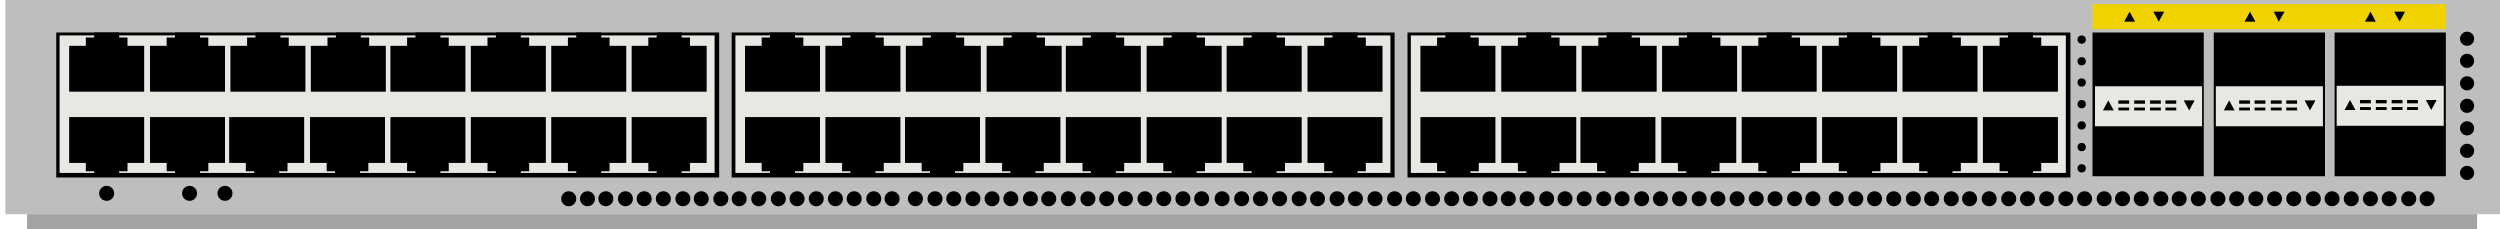 <?xml version="1.0" encoding="utf-8"?>
<!-- Generator: Adobe Illustrator 23.1.0, SVG Export Plug-In . SVG Version: 6.00 Build 0)  -->
<svg version="1.1" id="Cisco_Nexus_9372TX" xmlns="http://www.w3.org/2000/svg" xmlns:xlink="http://www.w3.org/1999/xlink" x="0px"
	 y="0px" viewBox="0 0 600 55" style="enable-background:new 0 0 600 55;" xml:space="preserve">
<style type="text/css">
	.st0{fill:#BEBEBD;}
	.st1{fill:#E7E7E3;}
	.st2{fill:#A3A3A3;}
	.st3{fill:#EFD200;}
</style>
<rect x="1.3" class="st0" width="600" height="51.4"/>
<rect x="13.5" y="7.8" width="159.1" height="34.8"/>
<rect x="14.3" y="8.5" class="st1" width="157.2" height="33"/>
<g>
	<polygon points="30.6,11 30.6,9 28.6,9 28.6,7.8 22.6,7.8 22.6,9 20.6,9 
		20.6,11 16.6,11 16.6,22 34.6,22 34.6,11 	"/>
	<polygon points="50,11 50,9 48,9 48,7.8 42,7.8 42,9 40,9 40,11 36,11 36,22 54,22 54,11 	"/>
	<polygon points="69.3,11 69.3,9 67.3,9 67.3,7.8 61.3,7.8 61.3,9 59.3,9 
		59.3,11 55.3,11 55.3,22 73.3,22 73.3,11 	"/>
	<polygon points="88.6,11 88.6,9 86.6,9 86.6,7.8 80.6,7.8 80.6,9 78.6,9 
		78.6,11 74.6,11 74.6,22 92.6,22 92.6,11 	"/>
	<polygon points="107.7,11 107.7,9 105.7,9 105.7,7.8 99.7,7.8 99.7,9 
		97.7,9 97.7,11 93.7,11 93.7,22 111.7,22 111.7,11 	"/>
	<polygon points="127,11 127,9 125,9 125,7.8 119,7.8 119,9 117,9 117,11 113,11 113,22 131,22 131,11 	"/>
	<polygon points="146.3,11 146.3,9 144.3,9 144.3,7.8 138.3,7.8 138.3,9 
		136.3,9 136.3,11 132.3,11 132.3,22 150.3,22 150.3,11 	"/>
	<polygon points="165.6,11 165.6,9 163.6,9 163.6,7.8 157.6,7.8 157.6,9 
		155.6,9 155.6,11 151.6,11 151.6,22 169.6,22 169.6,11 	"/>
</g>
<g>
	<polygon points="117,39.1 117,41.1 119,41.1 119,42.3 125,42.3 125,41.1 127,41.1 
		127,39.1 131,39.1 131,28.1 113,28.1 113,39.1 	"/>
	<polygon points="97.7,39.1 97.7,41.1 99.7,41.1 99.7,42.3 
		105.7,42.3 105.7,41.1 107.7,41.1 107.7,39.1 111.7,39.1 
		111.7,28.1 93.7,28.1 93.7,39.1 	"/>
	<polygon points="155.6,39.1 155.6,41.1 157.6,41.1 157.6,42.3 
		163.6,42.3 163.6,41.1 165.6,41.1 165.6,39.1 169.6,39.1 
		169.6,28.1 151.6,28.1 151.6,39.1 	"/>
	<polygon points="136.3,39.1 136.3,41.1 138.3,41.1 138.3,42.3 
		144.3,42.3 144.3,41.1 146.3,41.1 146.3,39.1 150.3,39.1 
		150.3,28.1 132.3,28.1 132.3,39.1 	"/>
	<polygon points="78.4,39.1 78.4,41.1 80.4,41.1 80.4,42.3 86.4,42.3 
		86.4,41.1 88.4,41.1 88.4,39.1 92.4,39.1 92.4,28.1 
		74.4,28.1 74.4,39.1 	"/>
	<polygon points="59,39.1 59,41.1 61,41.1 61,42.3 67,42.3 67,41.1 69,41.1 
		69,39.1 73,39.1 73,28.1 55,28.1 55,39.1 	"/>
	<polygon points="40,39.1 40,41.1 42,41.1 42,42.3 48,42.3 48,41.1 50,41.1 
		50,39.1 54,39.1 54,28.1 36,28.1 36,39.1 	"/>
	<polygon points="20.6,39.1 20.6,41.1 22.6,41.1 22.6,42.3 28.6,42.3 
		28.6,41.1 30.6,41.1 30.6,39.1 34.6,39.1 34.6,28.1 
		16.6,28.1 16.6,39.1 	"/>
</g>
<rect x="175.6" y="7.8" width="159.1" height="34.8"/>
<rect x="176.5" y="8.5" class="st1" width="157.2" height="33"/>
<g>
	<polygon points="192.8,11 192.8,9 190.8,9 190.8,7.8 184.8,7.8 184.8,9 
		182.8,9 182.8,11 178.8,11 178.8,22 196.8,22 196.8,11 	"/>
	<polygon points="212.1,11 212.1,9 210.1,9 210.1,7.8 204.1,7.8 204.1,9 
		202.1,9 202.1,11 198.1,11 198.1,22 216.1,22 216.1,11 	"/>
	<polygon points="231.4,11 231.4,9 229.4,9 229.4,7.8 223.4,7.8 223.4,9 
		221.4,9 221.4,11 217.4,11 217.4,22 235.4,22 235.4,11 	"/>
	<polygon points="250.8,11 250.8,9 248.8,9 248.8,7.8 242.8,7.8 242.8,9 
		240.8,9 240.8,11 236.8,11 236.8,22 254.8,22 254.8,11 	"/>
	<polygon points="269.8,11 269.8,9 267.8,9 267.8,7.8 261.8,7.8 261.8,9 
		259.8,9 259.8,11 255.8,11 255.8,22 273.8,22 273.8,11 	"/>
	<polygon points="289.2,11 289.2,9 287.2,9 287.2,7.8 281.2,7.8 281.2,9 
		279.2,9 279.2,11 275.2,11 275.2,22 293.2,22 293.2,11 	"/>
	<polygon points="308.4,11 308.4,9 306.4,9 306.4,7.8 300.4,7.8 300.4,9 
		298.4,9 298.4,11 294.4,11 294.4,22 312.4,22 312.4,11 	"/>
	<polygon points="327.8,11 327.8,9 325.8,9 325.8,7.8 319.8,7.8 319.8,9 
		317.8,9 317.8,11 313.8,11 313.8,22 331.8,22 331.8,11 	"/>
</g>
<g>
	<polygon points="279.2,39.1 279.2,41.1 281.2,41.1 281.2,42.3 
		287.2,42.3 287.2,41.1 289.2,41.1 289.2,39.1 293.2,39.1 
		293.2,28.1 275.2,28.1 275.2,39.1 	"/>
	<polygon points="259.8,39.1 259.8,41.1 261.8,41.1 261.8,42.3 
		267.8,42.3 267.8,41.1 269.8,41.1 269.8,39.1 273.8,39.1 
		273.8,28.1 255.8,28.1 255.8,39.1 	"/>
	<polygon points="317.8,39.1 317.8,41.1 319.8,41.1 319.8,42.3 
		325.8,42.3 325.8,41.1 327.8,41.1 327.8,39.1 331.8,39.1 
		331.8,28.1 313.8,28.1 313.8,39.1 	"/>
	<polygon points="298.4,39.1 298.4,41.1 300.4,41.1 300.4,42.3 
		306.4,42.3 306.4,41.1 308.4,41.1 308.4,39.1 312.4,39.1 
		312.4,28.1 294.4,28.1 294.4,39.1 	"/>
	<polygon points="240.5,39.1 240.5,41.1 242.5,41.1 242.5,42.3 248.5,42.3 248.5,41.1 
		250.5,41.1 250.5,39.1 254.5,39.1 254.5,28.1 236.5,28.1 236.5,39.1 	"/>
	<polygon points="221.2,39.1 221.2,41.1 223.2,41.1 223.2,42.3 
		229.2,42.3 229.2,41.1 231.2,41.1 231.2,39.1 235.2,39.1 
		235.2,28.1 217.2,28.1 217.2,39.1 	"/>
	<polygon points="202.1,39.1 202.1,41.1 204.1,41.1 204.1,42.3 
		210.1,42.3 210.1,41.1 212.1,41.1 212.1,39.1 216.1,39.1 
		216.1,28.1 198.1,28.1 198.1,39.1 	"/>
	<polygon points="182.8,39.1 182.8,41.1 184.8,41.1 184.8,42.3 
		190.8,42.3 190.8,41.1 192.8,41.1 192.8,39.1 196.8,39.1 
		196.8,28.1 178.8,28.1 178.8,39.1 	"/>
</g>
<rect x="337.8" y="7.8" width="159.1" height="34.8"/>
<rect x="338.6" y="8.5" class="st1" width="157.2" height="33"/>
<g>
	<polygon points="354.9,11 354.9,9 352.9,9 352.9,7.8 346.9,7.8 346.9,9 
		344.9,9 344.9,11 340.9,11 340.9,22 358.9,22 358.9,11 	"/>
	<polygon points="374.3,11 374.3,9 372.3,9 372.3,7.8 366.3,7.8 366.3,9 
		364.3,9 364.3,11 360.3,11 360.3,22 378.3,22 378.3,11 	"/>
	<polygon points="393.6,11 393.6,9 391.6,9 391.6,7.8 385.6,7.8 385.6,9 
		383.6,9 383.6,11 379.6,11 379.6,22 397.6,22 397.6,11 	"/>
	<polygon points="412.9,11 412.9,9 410.9,9 410.9,7.8 404.9,7.8 404.9,9 
		402.9,9 402.9,11 398.9,11 398.9,22 416.9,22 416.9,11 	"/>
	<polygon points="432,11 432,9 430,9 430,7.8 424,7.8 424,9 422,9 422,11 418,11 418,22 436,22 436,11 	"/>
	<polygon points="451.3,11 451.3,9 449.3,9 449.3,7.8 443.3,7.8 443.3,9 
		441.3,9 441.3,11 437.3,11 437.3,22 455.3,22 455.3,11 	"/>
	<polygon points="470.6,11 470.6,9 468.6,9 468.6,7.8 462.6,7.8 462.6,9 
		460.6,9 460.6,11 456.6,11 456.6,22 474.6,22 474.6,11 	"/>
	<polygon points="489.9,11 489.9,9 487.9,9 487.9,7.8 481.9,7.8 481.9,9 
		479.9,9 479.9,11 475.9,11 475.9,22 493.9,22 493.9,11 	"/>
</g>
<g>
	<polygon points="441.3,39.1 441.3,41.1 443.3,41.1 443.3,42.3 
		449.3,42.3 449.3,41.1 451.3,41.1 451.3,39.1 455.3,39.1 
		455.3,28.1 437.3,28.1 437.3,39.1 	"/>
	<polygon points="422,39.1 422,41.1 424,41.1 424,42.3 430,42.3 430,41.1 432,41.1 
		432,39.1 436,39.1 436,28.1 418,28.1 418,39.1 	"/>
	<polygon points="479.9,39.1 479.9,41.1 481.9,41.1 481.9,42.3 
		487.9,42.3 487.9,41.1 489.9,41.1 489.9,39.1 493.9,39.1 
		493.9,28.1 475.9,28.1 475.9,39.1 	"/>
	<polygon points="460.6,39.1 460.6,41.1 462.6,41.1 462.6,42.3 
		468.6,42.3 468.6,41.1 470.6,41.1 470.6,39.1 474.6,39.1 
		474.6,28.1 456.6,28.1 456.6,39.1 	"/>
	<polygon points="402.7,39.1 402.7,41.1 404.7,41.1 404.7,42.3 
		410.7,42.3 410.7,41.1 412.7,41.1 412.7,39.1 416.7,39.1 
		416.7,28.1 398.7,28.1 398.7,39.1 	"/>
	<polygon points="383.3,39.1 383.3,41.1 385.3,41.1 385.3,42.3 
		391.3,42.3 391.3,41.1 393.3,41.1 393.3,39.1 397.3,39.1 
		397.3,28.1 379.3,28.1 379.3,39.1 	"/>
	<polygon points="364.3,39.1 364.3,41.1 366.3,41.1 366.3,42.3 
		372.3,42.3 372.3,41.1 374.3,41.1 374.3,39.1 378.3,39.1 
		378.3,28.1 360.3,28.1 360.3,39.1 	"/>
	<polygon points="344.9,39.1 344.9,41.1 346.9,41.1 346.9,42.3 
		352.9,42.3 352.9,41.1 354.9,41.1 354.9,39.1 358.9,39.1 
		358.9,28.1 340.9,28.1 340.9,39.1 	"/>
</g>
<rect x="6.5" y="51.4" class="st2" width="588" height="3.6"/>
<rect x="560.3" y="7.8" width="26.7" height="34.5"/>
<circle cx="592.1" cy="9.3" r="1.7"/>
<circle cx="592.1" cy="14.6" r="1.7"/>
<circle cx="592.1" cy="20" r="1.7"/>
<circle cx="592.1" cy="25.4" r="1.7"/>
<circle cx="592.1" cy="30.8" r="1.7"/>
<circle cx="592.1" cy="36.2" r="1.7"/>
<circle cx="592.1" cy="41.5" r="1.7"/>
<circle cx="499.6" cy="9.5" r="1"/>
<circle cx="499.6" cy="14.7" r="1"/>
<circle cx="499.6" cy="19.8" r="1"/>
<circle cx="499.6" cy="25" r="1"/>
<circle cx="499.6" cy="30.1" r="1"/>
<circle cx="499.6" cy="35.3" r="1"/>
<circle cx="499.6" cy="40.4" r="1"/>
<rect x="531.3" y="7.8" width="26.7" height="34.5"/>
<rect x="502.2" y="7.8" width="26.7" height="34.5"/>
<path class="st1" d="M502.8,20.7v9.6H528.5v-9.6H502.8z M504.7,26.5L506,24.1
	L507.3,26.5H504.7z M511,26.5h-2.6v-0.7H511V26.5z M511,24.9h-2.6v-0.8H511V24.9z
	 M514.8,26.5h-2.6v-0.7h2.6V26.5z M514.8,24.9h-2.6v-0.8h2.6V24.9z
	 M518.6,26.5H516v-0.7h2.6V26.5z M518.6,24.9H516v-0.8h2.6V24.9z
	 M522.3,26.5h-2.6v-0.7h2.6V26.5z M522.3,24.9h-2.6v-0.8h2.6V24.9z
	 M525.4,26.5l-1.3-2.4h2.6L525.4,26.5z"/>
<path class="st1" d="M531.8,20.7v9.6H557.5v-9.6H531.8z M533.7,26.5L535,24.1
	L536.3,26.5H533.7z M540,26.5h-2.6v-0.7H540V26.5z M540,24.9h-2.6v-0.8H540V24.9z
	 M543.7,26.5h-2.6v-0.7h2.6V26.5z M543.7,24.9h-2.6v-0.8h2.6V24.9z
	 M547.6,26.5H545v-0.7h2.6V26.5z M547.6,24.9H545v-0.8h2.6V24.9z
	 M551.3,26.5h-2.6v-0.7h2.6V26.5z M551.3,24.9h-2.6v-0.8h2.6V24.9z
	 M554.4,26.5l-1.3-2.4h2.6L554.4,26.5z"/>
<path class="st1" d="M560.8,20.6v9.6H586.5v-9.6H560.8z M562.7,26.4L564,24
	l1.3,2.4H562.7z M569,26.4h-2.6v-0.7H569V26.4z M569,24.8h-2.6V24H569
	V24.8z M572.8,26.4h-2.6v-0.7h2.6V26.4z M572.8,24.8h-2.6V24
	h2.6V24.8z M576.6,26.4H574v-0.7h2.6V26.4z M576.6,24.8H574V24h2.6
	V24.8z M580.3,26.4h-2.6v-0.7h2.6V26.4z M580.3,24.8h-2.6V24
	h2.6V24.8z M583.5,26.4L582.2,24h2.6L583.5,26.4z"/>
<g>
	<g>
		<g>
			<circle cx="550.5" cy="47.7" r="1.3"/>
			<path d="M550.5,49.5c-1,0-1.8-0.8-1.8-1.8S549.5,45.9,550.5,45.9
				s1.8,0.8,1.8,1.8S551.5,49.5,550.5,49.5z M550.5,46.9
				c-0.4,0-0.8,0.4-0.8,0.8S550.1,48.5,550.5,48.5s0.8-0.4,0.8-0.8
				S550.9,46.9,550.5,46.9z"/>
		</g>
		<g>
			<circle cx="555.2" cy="47.7" r="1.3"/>
			<path d="M555.2,49.5c-1,0-1.8-0.8-1.8-1.8s0.8-1.8,1.8-1.8
				S557,46.7,557,47.7S556.2,49.5,555.2,49.5z M555.2,46.9
				c-0.4,0-0.8,0.4-0.8,0.8S554.8,48.5,555.2,48.5S556,48.1,556,47.7
				S555.6,46.9,555.2,46.9z"/>
		</g>
		<g>
			<circle cx="559.7" cy="47.7" r="1.3"/>
			<path d="M559.7,49.5c-1,0-1.8-0.8-1.8-1.8s0.8-1.8,1.8-1.8
				S561.5,46.7,561.5,47.7S560.7,49.5,559.7,49.5z M559.7,46.9
				c-0.4,0-0.8,0.4-0.8,0.8S559.3,48.5,559.7,48.5S560.5,48.1,560.5,47.7
				S560.1,46.9,559.7,46.9z"/>
		</g>
		<g>
			<circle cx="564.3" cy="47.7" r="1.3"/>
			<path d="M564.3,49.5c-1,0-1.8-0.8-1.8-1.8s0.8-1.8,1.8-1.8
				s1.8,0.8,1.8,1.8S565.3,49.5,564.3,49.5z M564.3,46.9
				c-0.4,0-0.8,0.4-0.8,0.8S563.9,48.5,564.3,48.5
				s0.8-0.4,0.8-0.8S564.7,46.9,564.3,46.9z"/>
		</g>
		<g>
			<circle cx="568.9" cy="47.7" r="1.3"/>
			<path d="M568.9,49.5c-1,0-1.8-0.8-1.8-1.8s0.8-1.8,1.8-1.8
				s1.8,0.8,1.8,1.8S569.9,49.5,568.9,49.5z M568.9,46.9
				c-0.4,0-0.8,0.4-0.8,0.8S568.5,48.5,568.9,48.5
				s0.8-0.4,0.8-0.8S569.3,46.9,568.9,46.9z"/>
		</g>
		<g>
			<circle cx="573.4" cy="47.7" r="1.3"/>
			<path d="M573.4,49.5c-1,0-1.8-0.8-1.8-1.8s0.8-1.8,1.8-1.8
				s1.8,0.8,1.8,1.8S574.4,49.5,573.4,49.5z M573.4,46.9
				c-0.4,0-0.8,0.4-0.8,0.8S573,48.5,573.4,48.5
				s0.8-0.4,0.8-0.8S573.8,46.9,573.4,46.9z"/>
		</g>
		<g>
			<circle cx="578.1" cy="47.7" r="1.3"/>
			<path d="M578.1,49.5c-1,0-1.8-0.8-1.8-1.8s0.8-1.8,1.8-1.8
				s1.8,0.8,1.8,1.8S579.1,49.5,578.1,49.5z M578.1,46.9
				c-0.4,0-0.8,0.4-0.8,0.8S577.7,48.5,578.1,48.5
				s0.8-0.4,0.8-0.8S578.5,46.9,578.1,46.9z"/>
		</g>
		<g>
			<circle cx="582.5" cy="47.7" r="1.3"/>
			<path d="M582.5,49.5c-1,0-1.8-0.8-1.8-1.8S581.5,45.9,582.5,45.9
				s1.8,0.8,1.8,1.8S583.5,49.5,582.5,49.5z M582.5,46.9
				c-0.4,0-0.8,0.4-0.8,0.8S582.1,48.5,582.5,48.5s0.8-0.4,0.8-0.8
				S582.9,46.9,582.5,46.9z"/>
		</g>
	</g>
	<g>
		<g>
			<circle cx="513.9" cy="47.7" r="1.3"/>
			<path d="M513.9,49.5c-1,0-1.8-0.8-1.8-1.8s0.8-1.8,1.8-1.8
				s1.8,0.8,1.8,1.8S514.9,49.5,513.9,49.5z M513.9,46.9
				c-0.4,0-0.8,0.4-0.8,0.8S513.5,48.5,513.9,48.5
				s0.8-0.4,0.8-0.8S514.3,46.9,513.9,46.9z"/>
		</g>
		<g>
			<circle cx="518.6" cy="47.7" r="1.3"/>
			<path d="M518.6,49.5c-1,0-1.8-0.8-1.8-1.8s0.8-1.8,1.8-1.8
				s1.8,0.8,1.8,1.8S519.6,49.5,518.6,49.5z M518.6,46.9
				c-0.4,0-0.8,0.4-0.8,0.8S518.2,48.5,518.6,48.5
				s0.8-0.4,0.8-0.8S519,46.9,518.6,46.9z"/>
		</g>
		<g>
			<circle cx="523" cy="47.7" r="1.3"/>
			<path d="M523,49.5c-1,0-1.8-0.8-1.8-1.8S522,45.9,523,45.9
				s1.8,0.8,1.8,1.8S524,49.5,523,49.5z M523,46.9
				c-0.4,0-0.8,0.4-0.8,0.8S522.6,48.5,523,48.5s0.8-0.4,0.8-0.8
				S523.4,46.9,523,46.9z"/>
		</g>
		<g>
			<circle cx="527.6" cy="47.7" r="1.3"/>
			<path d="M527.6,49.5c-1,0-1.8-0.8-1.8-1.8s0.8-1.8,1.8-1.8
				s1.8,0.8,1.8,1.8S528.6,49.5,527.6,49.5z M527.6,46.9
				c-0.4,0-0.8,0.4-0.8,0.8S527.2,48.5,527.6,48.5
				s0.8-0.4,0.8-0.8S528,46.9,527.6,46.9z"/>
		</g>
		<g>
			<circle cx="532.3" cy="47.7" r="1.3"/>
			<path d="M532.3,49.5c-1,0-1.8-0.8-1.8-1.8s0.8-1.8,1.8-1.8
				s1.8,0.8,1.8,1.8S533.3,49.5,532.3,49.5z M532.3,46.9
				c-0.4,0-0.8,0.4-0.8,0.8S531.9,48.5,532.3,48.5
				s0.8-0.4,0.8-0.8S532.7,46.9,532.3,46.9z"/>
		</g>
		<g>
			<circle cx="536.8" cy="47.7" r="1.3"/>
			<path d="M536.8,49.5c-1,0-1.8-0.8-1.8-1.8s0.8-1.8,1.8-1.8
				s1.8,0.8,1.8,1.8S537.8,49.5,536.8,49.5z M536.8,46.9
				c-0.4,0-0.8,0.4-0.8,0.8S536.4,48.5,536.8,48.5
				s0.8-0.4,0.8-0.8S537.2,46.9,536.8,46.9z"/>
		</g>
		<g>
			<circle cx="541.4" cy="47.7" r="1.3"/>
			<path d="M541.4,49.5c-1,0-1.8-0.8-1.8-1.8s0.8-1.8,1.8-1.8
				s1.8,0.8,1.8,1.8S542.4,49.5,541.4,49.5z M541.4,46.9
				c-0.4,0-0.8,0.4-0.8,0.8S541,48.5,541.4,48.5
				s0.8-0.4,0.8-0.8S541.8,46.9,541.4,46.9z"/>
		</g>
		<g>
			<circle cx="545.9" cy="47.7" r="1.3"/>
			<path d="M545.9,49.5c-1,0-1.8-0.8-1.8-1.8s0.8-1.8,1.8-1.8
				s1.8,0.8,1.8,1.8S546.9,49.5,545.9,49.5z M545.9,46.9
				c-0.4,0-0.8,0.4-0.8,0.8S545.5,48.5,545.9,48.5
				s0.8-0.4,0.8-0.8S546.3,46.9,545.9,46.9z"/>
		</g>
	</g>
	<g>
		<g>
			<circle cx="477.4" cy="47.7" r="1.3"/>
			<path d="M477.4,49.5c-1,0-1.8-0.8-1.8-1.8s0.8-1.8,1.8-1.8
				s1.8,0.8,1.8,1.8S478.4,49.5,477.4,49.5z M477.4,46.9
				c-0.4,0-0.8,0.4-0.8,0.8S477,48.5,477.4,48.5s0.8-0.4,0.8-0.8
				S477.8,46.9,477.4,46.9z"/>
		</g>
		<g>
			<circle cx="482.1" cy="47.7" r="1.3"/>
			<path d="M482.1,49.5c-1,0-1.8-0.8-1.8-1.8s0.8-1.8,1.8-1.8
				s1.8,0.8,1.8,1.8S483.1,49.5,482.1,49.5z M482.1,46.9
				c-0.4,0-0.8,0.4-0.8,0.8S481.7,48.5,482.1,48.5
				s0.8-0.4,0.8-0.8S482.5,46.9,482.1,46.9z"/>
		</g>
		<g>
			<circle cx="486.6" cy="47.7" r="1.3"/>
			<path d="M486.6,49.5c-1,0-1.8-0.8-1.8-1.8s0.8-1.8,1.8-1.8
				s1.8,0.8,1.8,1.8S487.6,49.5,486.6,49.5z M486.6,46.9
				c-0.4,0-0.8,0.4-0.8,0.8S486.2,48.5,486.6,48.5
				s0.8-0.4,0.8-0.8S487,46.9,486.6,46.9z"/>
		</g>
		<g>
			<circle cx="491.2" cy="47.7" r="1.3"/>
			<path d="M491.2,49.5c-1,0-1.8-0.8-1.8-1.8s0.8-1.8,1.8-1.8
				S493,46.7,493,47.7S492.2,49.5,491.2,49.5z M491.2,46.9
				c-0.4,0-0.8,0.4-0.8,0.8S490.8,48.5,491.2,48.5S492,48.1,492,47.7
				S491.6,46.9,491.2,46.9z"/>
		</g>
		<g>
			<circle cx="495.8" cy="47.7" r="1.3"/>
			<path d="M495.8,49.5c-1,0-1.8-0.8-1.8-1.8s0.8-1.8,1.8-1.8
				s1.8,0.8,1.8,1.8S496.8,49.5,495.8,49.5z M495.8,46.9
				c-0.4,0-0.8,0.4-0.8,0.8S495.4,48.5,495.8,48.5
				s0.8-0.4,0.8-0.8S496.2,46.9,495.8,46.9z"/>
		</g>
		<g>
			<circle cx="500.3" cy="47.7" r="1.3"/>
			<path d="M500.3,49.5c-1,0-1.8-0.8-1.8-1.8s0.8-1.8,1.8-1.8
				s1.8,0.8,1.8,1.8S501.3,49.5,500.3,49.5z M500.3,46.9
				c-0.4,0-0.8,0.4-0.8,0.8S499.9,48.5,500.3,48.5
				s0.8-0.4,0.8-0.8S500.7,46.9,500.3,46.9z"/>
		</g>
		<g>
			<circle cx="505" cy="47.7" r="1.3"/>
			<path d="M505,49.5c-1,0-1.8-0.8-1.8-1.8S504,45.9,505,45.9
				s1.8,0.8,1.8,1.8S506,49.5,505,49.5z M505,46.9
				c-0.4,0-0.8,0.4-0.8,0.8S504.6,48.5,505,48.5s0.8-0.4,0.8-0.8
				S505.4,46.9,505,46.9z"/>
		</g>
		<g>
			<circle cx="509.4" cy="47.7" r="1.3"/>
			<path d="M509.4,49.5c-1,0-1.8-0.8-1.8-1.8s0.8-1.8,1.8-1.8
				s1.8,0.8,1.8,1.8S510.4,49.5,509.4,49.5z M509.4,46.9
				c-0.4,0-0.8,0.4-0.8,0.8S509,48.5,509.4,48.5s0.8-0.4,0.8-0.8
				S509.8,46.9,509.4,46.9z"/>
		</g>
	</g>
	<g>
		<g>
			<circle cx="440.7" cy="47.7" r="1.3"/>
			<path d="M440.7,49.5c-1,0-1.8-0.8-1.8-1.8s0.8-1.8,1.8-1.8
				S442.5,46.7,442.5,47.7S441.7,49.5,440.7,49.5z M440.7,46.9
				c-0.4,0-0.8,0.4-0.8,0.8S440.3,48.5,440.7,48.5S441.5,48.1,441.5,47.7
				S441.1,46.9,440.7,46.9z"/>
		</g>
		<g>
			<circle cx="445.4" cy="47.7" r="1.3"/>
			<path d="M445.4,49.5c-1,0-1.8-0.8-1.8-1.8s0.8-1.8,1.8-1.8
				s1.8,0.8,1.8,1.8S446.4,49.5,445.4,49.5z M445.4,46.9
				c-0.4,0-0.8,0.4-0.8,0.8S445,48.5,445.4,48.5s0.8-0.4,0.8-0.8
				S445.8,46.9,445.4,46.9z"/>
		</g>
		<g>
			<circle cx="449.9" cy="47.7" r="1.3"/>
			<path d="M449.9,49.5c-1,0-1.8-0.8-1.8-1.8s0.8-1.8,1.8-1.8
				s1.8,0.8,1.8,1.8S450.9,49.5,449.9,49.5z M449.9,46.9
				c-0.4,0-0.8,0.4-0.8,0.8S449.5,48.5,449.9,48.5s0.8-0.4,0.8-0.8
				S450.3,46.9,449.9,46.9z"/>
		</g>
		<g>
			<circle cx="454.5" cy="47.7" r="1.3"/>
			<path d="M454.5,49.5c-1,0-1.8-0.8-1.8-1.8S453.5,45.9,454.5,45.9
				s1.8,0.8,1.8,1.8S455.5,49.5,454.5,49.5z M454.5,46.9
				c-0.4,0-0.8,0.4-0.8,0.8S454.1,48.5,454.5,48.5s0.8-0.4,0.8-0.8
				S454.9,46.9,454.5,46.9z"/>
		</g>
		<g>
			<circle cx="459.2" cy="47.7" r="1.3"/>
			<path d="M459.2,49.5c-1,0-1.8-0.8-1.8-1.8s0.8-1.8,1.8-1.8
				S461,46.7,461,47.7S460.2,49.5,459.2,49.5z M459.2,46.9
				c-0.4,0-0.8,0.4-0.8,0.8S458.8,48.5,459.2,48.5S460,48.1,460,47.7
				S459.6,46.9,459.2,46.9z"/>
		</g>
		<g>
			<circle cx="463.6" cy="47.7" r="1.3"/>
			<path d="M463.6,49.5c-1,0-1.8-0.8-1.8-1.8s0.8-1.8,1.8-1.8
				s1.8,0.8,1.8,1.8S464.6,49.5,463.6,49.5z M463.6,46.9
				c-0.4,0-0.8,0.4-0.8,0.8S463.2,48.5,463.6,48.5
				s0.8-0.4,0.8-0.8S464,46.9,463.6,46.9z"/>
		</g>
		<g>
			<circle cx="468.3" cy="47.7" r="1.3"/>
			<path d="M468.3,49.5c-1,0-1.8-0.8-1.8-1.8s0.8-1.8,1.8-1.8
				s1.8,0.8,1.8,1.8S469.3,49.5,468.3,49.5z M468.3,46.9
				c-0.4,0-0.8,0.4-0.8,0.8S467.9,48.5,468.3,48.5
				s0.8-0.4,0.8-0.8S468.7,46.9,468.3,46.9z"/>
		</g>
		<g>
			<circle cx="472.7" cy="47.7" r="1.3"/>
			<path d="M472.7,49.5c-1,0-1.8-0.8-1.8-1.8s0.8-1.8,1.8-1.8
				S474.5,46.7,474.5,47.7S473.7,49.5,472.7,49.5z M472.7,46.9
				c-0.4,0-0.8,0.4-0.8,0.8S472.3,48.5,472.7,48.5S473.5,48.1,473.5,47.7
				S473.1,46.9,472.7,46.9z"/>
		</g>
	</g>
	<g>
		<g>
			<circle cx="403.1" cy="47.7" r="1.3"/>
			<path d="M403.1,49.5c-1,0-1.8-0.8-1.8-1.8s0.8-1.8,1.8-1.8
				s1.8,0.8,1.8,1.8S404.1,49.5,403.1,49.5z M403.1,46.9
				c-0.4,0-0.8,0.4-0.8,0.8S402.7,48.5,403.1,48.5
				s0.8-0.4,0.8-0.8S403.5,46.9,403.1,46.9z"/>
		</g>
		<g>
			<circle cx="407.8" cy="47.7" r="1.3"/>
			<path d="M407.8,49.5c-1,0-1.8-0.8-1.8-1.8s0.8-1.8,1.8-1.8
				s1.8,0.8,1.8,1.8S408.8,49.5,407.8,49.5z M407.8,46.9
				c-0.4,0-0.8,0.4-0.8,0.8S407.4,48.5,407.8,48.5
				s0.8-0.4,0.8-0.8S408.2,46.9,407.8,46.9z"/>
		</g>
		<g>
			<circle cx="412.3" cy="47.7" r="1.3"/>
			<path d="M412.3,49.5c-1,0-1.8-0.8-1.8-1.8s0.8-1.8,1.8-1.8
				s1.8,0.8,1.8,1.8S413.3,49.5,412.3,49.5z M412.3,46.9
				c-0.4,0-0.8,0.4-0.8,0.8S411.9,48.5,412.3,48.5
				s0.8-0.4,0.8-0.8S412.7,46.9,412.3,46.9z"/>
		</g>
		<g>
			<circle cx="416.9" cy="47.7" r="1.3"/>
			<path d="M416.9,49.5c-1,0-1.8-0.8-1.8-1.8s0.8-1.8,1.8-1.8
				s1.8,0.8,1.8,1.8S417.9,49.5,416.9,49.5z M416.9,46.9
				c-0.4,0-0.8,0.4-0.8,0.8S416.5,48.5,416.9,48.5s0.8-0.4,0.8-0.8
				S417.3,46.9,416.9,46.9z"/>
		</g>
		<g>
			<circle cx="421.5" cy="47.7" r="1.3"/>
			<path d="M421.5,49.5c-1,0-1.8-0.8-1.8-1.8S420.5,45.9,421.5,45.9
				s1.8,0.8,1.8,1.8S422.5,49.5,421.5,49.5z M421.5,46.9
				c-0.4,0-0.8,0.4-0.8,0.8S421.1,48.5,421.5,48.5s0.8-0.4,0.8-0.8
				S421.9,46.9,421.5,46.9z"/>
		</g>
		<g>
			<circle cx="426" cy="47.7" r="1.3"/>
			<path d="M426,49.5c-1,0-1.8-0.8-1.8-1.8S425,45.9,426,45.9
				s1.8,0.8,1.8,1.8S427,49.5,426,49.5z M426,46.9
				c-0.4,0-0.8,0.4-0.8,0.8S425.6,48.5,426,48.5s0.8-0.4,0.8-0.8
				S426.4,46.9,426,46.9z"/>
		</g>
		<g>
			<circle cx="430.7" cy="47.7" r="1.3"/>
			<path d="M430.7,49.5c-1,0-1.8-0.8-1.8-1.8s0.8-1.8,1.8-1.8
				S432.5,46.7,432.5,47.7S431.7,49.5,430.7,49.5z M430.7,46.9
				c-0.4,0-0.8,0.4-0.8,0.8S430.3,48.5,430.7,48.5S431.5,48.1,431.5,47.7
				S431.1,46.9,430.7,46.9z"/>
		</g>
		<g>
			<circle cx="435.1" cy="47.7" r="1.3"/>
			<path d="M435.1,49.5c-1,0-1.8-0.8-1.8-1.8s0.8-1.8,1.8-1.8
				s1.8,0.8,1.8,1.8S436.1,49.5,435.1,49.5z M435.1,46.9
				c-0.4,0-0.8,0.4-0.8,0.8S434.7,48.5,435.1,48.5
				s0.8-0.4,0.8-0.8S435.5,46.9,435.1,46.9z"/>
		</g>
	</g>
	<g>
		<g>
			<circle cx="366.5" cy="47.7" r="1.3"/>
			<path d="M366.5,49.5c-1,0-1.8-0.8-1.8-1.8S365.5,45.9,366.5,45.9
				s1.8,0.8,1.8,1.8S367.5,49.5,366.5,49.5z M366.5,46.9
				c-0.4,0-0.8,0.4-0.8,0.8S366.1,48.5,366.5,48.5s0.8-0.4,0.8-0.8
				S366.9,46.9,366.5,46.9z"/>
		</g>
		<g>
			<circle cx="371.2" cy="47.7" r="1.3"/>
			<path d="M371.2,49.5c-1,0-1.8-0.8-1.8-1.8s0.8-1.8,1.8-1.8
				S373,46.7,373,47.7S372.2,49.5,371.2,49.5z M371.2,46.9
				c-0.4,0-0.8,0.4-0.8,0.8S370.8,48.5,371.2,48.5S372,48.1,372,47.7
				S371.6,46.9,371.2,46.9z"/>
		</g>
		<g>
			<circle cx="375.6" cy="47.7" r="1.3"/>
			<path d="M375.6,49.5c-1,0-1.8-0.8-1.8-1.8s0.8-1.8,1.8-1.8
				s1.8,0.8,1.8,1.8S376.6,49.5,375.6,49.5z M375.6,46.9
				c-0.4,0-0.8,0.4-0.8,0.8S375.2,48.5,375.6,48.5
				s0.8-0.4,0.8-0.8S376,46.9,375.6,46.9z"/>
		</g>
		<g>
			<circle cx="380.2" cy="47.7" r="1.3"/>
			<path d="M380.2,49.5c-1,0-1.8-0.8-1.8-1.8s0.8-1.8,1.8-1.8
				S382,46.7,382,47.7S381.2,49.5,380.2,49.5z M380.2,46.9
				c-0.4,0-0.8,0.4-0.8,0.8S379.8,48.5,380.2,48.5S381,48.1,381,47.7
				S380.6,46.9,380.2,46.9z"/>
		</g>
		<g>
			<circle cx="384.9" cy="47.7" r="1.3"/>
			<path d="M384.9,49.5c-1,0-1.8-0.8-1.8-1.8s0.8-1.8,1.8-1.8
				s1.8,0.8,1.8,1.8S385.9,49.5,384.9,49.5z M384.9,46.9
				c-0.4,0-0.8,0.4-0.8,0.8S384.5,48.5,384.9,48.5s0.8-0.4,0.8-0.8
				S385.3,46.9,384.9,46.9z"/>
		</g>
		<g>
			<circle cx="389.3" cy="47.7" r="1.3"/>
			<path d="M389.3,49.5c-1,0-1.8-0.8-1.8-1.8s0.8-1.8,1.8-1.8
				s1.8,0.8,1.8,1.8S390.3,49.5,389.3,49.5z M389.3,46.9
				c-0.4,0-0.8,0.4-0.8,0.8S388.9,48.5,389.3,48.5
				s0.8-0.4,0.8-0.8S389.7,46.9,389.3,46.9z"/>
		</g>
		<g>
			<circle cx="394" cy="47.7" r="1.3"/>
			<path d="M394,49.5c-1,0-1.8-0.8-1.8-1.8S393,45.9,394,45.9
				s1.8,0.8,1.8,1.8S395,49.5,394,49.5z M394,46.9
				c-0.4,0-0.8,0.4-0.8,0.8S393.6,48.5,394,48.5s0.8-0.4,0.8-0.8
				S394.4,46.9,394,46.9z"/>
		</g>
		<g>
			<circle cx="398.5" cy="47.7" r="1.3"/>
			<path d="M398.5,49.5c-1,0-1.8-0.8-1.8-1.8S397.5,45.9,398.5,45.9
				s1.8,0.8,1.8,1.8S399.5,49.5,398.5,49.5z M398.5,46.9
				c-0.4,0-0.8,0.4-0.8,0.8S398.1,48.5,398.5,48.5s0.8-0.4,0.8-0.8
				S398.9,46.9,398.5,46.9z"/>
		</g>
	</g>
	<g>
		<g>
			<circle cx="330" cy="47.7" r="1.3"/>
			<path d="M330,49.5c-1,0-1.8-0.8-1.8-1.8S329,45.9,330,45.9
				s1.8,0.8,1.8,1.8S331,49.5,330,49.5z M330,46.9
				c-0.4,0-0.8,0.4-0.8,0.8S329.6,48.5,330,48.5s0.8-0.4,0.8-0.8
				S330.4,46.9,330,46.9z"/>
		</g>
		<g>
			<circle cx="334.7" cy="47.7" r="1.3"/>
			<path d="M334.7,49.5c-1,0-1.8-0.8-1.8-1.8s0.8-1.8,1.8-1.8
				S336.5,46.7,336.5,47.7S335.7,49.5,334.7,49.5z M334.7,46.9
				c-0.4,0-0.8,0.4-0.8,0.8S334.3,48.5,334.7,48.5S335.5,48.1,335.5,47.7
				S335.1,46.9,334.7,46.9z"/>
		</g>
		<g>
			<circle cx="339.2" cy="47.7" r="1.3"/>
			<path d="M339.2,49.5c-1,0-1.8-0.8-1.8-1.8s0.8-1.8,1.8-1.8
				S341,46.7,341,47.7S340.2,49.5,339.2,49.5z M339.2,46.9
				c-0.4,0-0.8,0.4-0.8,0.8S338.8,48.5,339.2,48.5S340,48.1,340,47.7
				S339.6,46.9,339.2,46.9z"/>
		</g>
		<g>
			<circle cx="343.8" cy="47.7" r="1.3"/>
			<path d="M343.8,49.5c-1,0-1.8-0.8-1.8-1.8s0.8-1.8,1.8-1.8
				s1.8,0.8,1.8,1.8S344.8,49.5,343.8,49.5z M343.8,46.9
				c-0.4,0-0.8,0.4-0.8,0.8S343.4,48.5,343.8,48.5
				s0.8-0.4,0.8-0.8S344.2,46.9,343.8,46.9z"/>
		</g>
		<g>
			<circle cx="348.4" cy="47.7" r="1.3"/>
			<path d="M348.4,49.5c-1,0-1.8-0.8-1.8-1.8s0.8-1.8,1.8-1.8
				s1.8,0.8,1.8,1.8S349.4,49.5,348.4,49.5z M348.4,46.9
				c-0.4,0-0.8,0.4-0.8,0.8S348,48.5,348.4,48.5s0.8-0.4,0.8-0.8
				S348.8,46.9,348.4,46.9z"/>
		</g>
		<g>
			<circle cx="352.9" cy="47.7" r="1.3"/>
			<path d="M352.9,49.5c-1,0-1.8-0.8-1.8-1.8s0.8-1.8,1.8-1.8
				s1.8,0.8,1.8,1.8S353.9,49.5,352.9,49.5z M352.9,46.9
				c-0.4,0-0.8,0.4-0.8,0.8S352.5,48.5,352.9,48.5s0.8-0.4,0.8-0.8
				S353.3,46.9,352.9,46.9z"/>
		</g>
		<g>
			<circle cx="357.6" cy="47.7" r="1.3"/>
			<path d="M357.6,49.5c-1,0-1.8-0.8-1.8-1.8s0.8-1.8,1.8-1.8
				s1.8,0.8,1.8,1.8S358.6,49.5,357.6,49.5z M357.6,46.9
				c-0.4,0-0.8,0.4-0.8,0.8S357.2,48.5,357.6,48.5
				s0.8-0.4,0.8-0.8S358,46.9,357.6,46.9z"/>
		</g>
		<g>
			<circle cx="362" cy="47.7" r="1.3"/>
			<path d="M362,49.5c-1,0-1.8-0.8-1.8-1.8S361,45.9,362,45.9
				s1.8,0.8,1.8,1.8S363,49.5,362,49.5z M362,46.9
				c-0.4,0-0.8,0.4-0.8,0.8S361.6,48.5,362,48.5s0.8-0.4,0.8-0.8
				S362.4,46.9,362,46.9z"/>
		</g>
	</g>
	<g>
		<g>
			<circle cx="293.3" cy="47.7" r="1.3"/>
			<path d="M293.3,49.5c-1,0-1.8-0.8-1.8-1.8s0.8-1.8,1.8-1.8
				s1.8,0.8,1.8,1.8S294.3,49.5,293.3,49.5z M293.3,46.9
				c-0.4,0-0.8,0.4-0.8,0.8S292.9,48.5,293.3,48.5
				s0.8-0.4,0.8-0.8S293.7,46.9,293.3,46.9z"/>
		</g>
		<g>
			<circle cx="298" cy="47.7" r="1.3"/>
			<path d="M298,49.5c-1,0-1.8-0.8-1.8-1.8S297,45.9,298,45.9
				s1.8,0.8,1.8,1.8S299,49.5,298,49.5z M298,46.9
				c-0.4,0-0.8,0.4-0.8,0.8S297.6,48.5,298,48.5s0.8-0.4,0.8-0.8
				S298.4,46.9,298,46.9z"/>
		</g>
		<g>
			<circle cx="302.5" cy="47.7" r="1.3"/>
			<path d="M302.5,49.5c-1,0-1.8-0.8-1.8-1.8S301.5,45.9,302.5,45.9
				s1.8,0.8,1.8,1.8S303.5,49.5,302.5,49.5z M302.5,46.9
				c-0.4,0-0.8,0.4-0.8,0.8S302.1,48.5,302.5,48.5s0.8-0.4,0.8-0.8
				S302.9,46.9,302.5,46.9z"/>
		</g>
		<g>
			<circle cx="307.1" cy="47.7" r="1.3"/>
			<path d="M307.1,49.5c-1,0-1.8-0.8-1.8-1.8s0.8-1.8,1.8-1.8
				s1.8,0.8,1.8,1.8S308.1,49.5,307.1,49.5z M307.1,46.9
				c-0.4,0-0.8,0.4-0.8,0.8S306.7,48.5,307.1,48.5
				s0.8-0.4,0.8-0.8S307.5,46.9,307.1,46.9z"/>
		</g>
		<g>
			<circle cx="311.8" cy="47.7" r="1.3"/>
			<path d="M311.8,49.5c-1,0-1.8-0.8-1.8-1.8s0.8-1.8,1.8-1.8
				s1.8,0.8,1.8,1.8S312.8,49.5,311.8,49.5z M311.8,46.9
				c-0.4,0-0.8,0.4-0.8,0.8S311.4,48.5,311.8,48.5
				s0.8-0.4,0.8-0.8S312.2,46.9,311.8,46.9z"/>
		</g>
		<g>
			<circle cx="316.2" cy="47.7" r="1.3"/>
			<path d="M316.2,49.5c-1,0-1.8-0.8-1.8-1.8s0.8-1.8,1.8-1.8
				S318,46.7,318,47.7S317.2,49.5,316.2,49.5z M316.2,46.9
				c-0.4,0-0.8,0.4-0.8,0.8S315.8,48.5,316.2,48.5S317,48.1,317,47.7
				S316.6,46.9,316.2,46.9z"/>
		</g>
		<g>
			<circle cx="320.9" cy="47.7" r="1.3"/>
			<path d="M320.9,49.5c-1,0-1.8-0.8-1.8-1.8s0.8-1.8,1.8-1.8
				s1.8,0.8,1.8,1.8S321.9,49.5,320.9,49.5z M320.9,46.9
				c-0.4,0-0.8,0.4-0.8,0.8S320.5,48.5,320.9,48.5s0.8-0.4,0.8-0.8
				S321.3,46.9,320.9,46.9z"/>
		</g>
		<g>
			<circle cx="325.3" cy="47.7" r="1.3"/>
			<path d="M325.3,49.5c-1,0-1.8-0.8-1.8-1.8s0.8-1.8,1.8-1.8
				s1.8,0.8,1.8,1.8S326.3,49.5,325.3,49.5z M325.3,46.9
				c-0.4,0-0.8,0.4-0.8,0.8S324.9,48.5,325.3,48.5
				s0.8-0.4,0.8-0.8S325.7,46.9,325.3,46.9z"/>
		</g>
	</g>
	<g>
		<g>
			
				<ellipse transform="matrix(0.447 -0.894 0.894 0.447 99.05 255.707)" cx="256.41" cy="47.715" rx="1.3" ry="1.3"/>
			<path d="M256.4,49.5c-1,0-1.8-0.8-1.8-1.8s0.8-1.8,1.8-1.8
				s1.8,0.8,1.8,1.8S257.4,49.5,256.4,49.5z M256.4,46.9
				c-0.4,0-0.8,0.4-0.8,0.8S256,48.5,256.4,48.5
				c0.4,0,0.8-0.4,0.8-0.8S256.8,46.9,256.4,46.9z"/>
		</g>
		<g>
			<circle cx="261.1" cy="47.7" r="1.3"/>
			<path d="M261.1,49.5c-1,0-1.8-0.8-1.8-1.8s0.8-1.8,1.8-1.8
				s1.8,0.8,1.8,1.8S262.1,49.5,261.1,49.5z M261.1,46.9
				c-0.4,0-0.8,0.4-0.8,0.8S260.7,48.5,261.1,48.5
				s0.8-0.4,0.8-0.8S261.5,46.9,261.1,46.9z"/>
		</g>
		<g>
			<circle cx="265.6" cy="47.7" r="1.3"/>
			<path d="M265.6,49.5c-1,0-1.8-0.8-1.8-1.8s0.8-1.8,1.8-1.8
				s1.8,0.8,1.8,1.8S266.6,49.5,265.6,49.5z M265.6,46.9
				c-0.4,0-0.8,0.4-0.8,0.8S265.2,48.5,265.6,48.5
				s0.8-0.4,0.8-0.8S266,46.9,265.6,46.9z"/>
		</g>
		<g>
			<circle cx="270.1" cy="47.7" r="1.3"/>
			<path d="M270.1,49.5c-1,0-1.8-0.8-1.8-1.8s0.8-1.8,1.8-1.8
				s1.8,0.8,1.8,1.8S271.1,49.5,270.1,49.5z M270.1,46.9
				c-0.4,0-0.8,0.4-0.8,0.8S269.7,48.5,270.1,48.5
				s0.8-0.4,0.8-0.8S270.5,46.9,270.1,46.9z"/>
		</g>
		<g>
			<circle cx="274.8" cy="47.7" r="1.3"/>
			<path d="M274.8,49.5c-1,0-1.8-0.8-1.8-1.8s0.8-1.8,1.8-1.8
				s1.8,0.8,1.8,1.8S275.8,49.5,274.8,49.5z M274.8,46.9
				c-0.4,0-0.8,0.4-0.8,0.8S274.4,48.5,274.8,48.5
				s0.8-0.4,0.8-0.8S275.2,46.9,274.8,46.9z"/>
		</g>
		<g>
			<circle cx="279.3" cy="47.7" r="1.3"/>
			<path d="M279.3,49.5c-1,0-1.8-0.8-1.8-1.8s0.8-1.8,1.8-1.8
				s1.8,0.8,1.8,1.8S280.3,49.5,279.3,49.5z M279.3,46.9
				c-0.4,0-0.8,0.4-0.8,0.8S278.9,48.5,279.3,48.5
				s0.8-0.4,0.8-0.8S279.7,46.9,279.3,46.9z"/>
		</g>
		<g>
			<circle cx="283.9" cy="47.7" r="1.3"/>
			<path d="M283.9,49.5c-1,0-1.8-0.8-1.8-1.8s0.8-1.8,1.8-1.8
				s1.8,0.8,1.8,1.8S284.9,49.5,283.9,49.5z M283.9,46.9
				c-0.4,0-0.8,0.4-0.8,0.8S283.5,48.5,283.9,48.5s0.8-0.4,0.8-0.8
				S284.3,46.9,283.9,46.9z"/>
		</g>
		<g>
			<circle cx="288.4" cy="47.7" r="1.3"/>
			<path d="M288.4,49.5c-1,0-1.8-0.8-1.8-1.8s0.8-1.8,1.8-1.8
				s1.8,0.8,1.8,1.8S289.4,49.5,288.4,49.5z M288.4,46.9
				c-0.4,0-0.8,0.4-0.8,0.8S288,48.5,288.4,48.5s0.8-0.4,0.8-0.8
				S288.8,46.9,288.4,46.9z"/>
		</g>
	</g>
	<g>
		<g>
			<circle cx="219.7" cy="47.7" r="1.3"/>
			<path d="M219.7,49.5c-1,0-1.8-0.8-1.8-1.8s0.8-1.8,1.8-1.8
				S221.5,46.7,221.5,47.7S220.7,49.5,219.7,49.5z M219.7,46.9
				c-0.4,0-0.8,0.4-0.8,0.8S219.3,48.5,219.7,48.5
				C220.1,48.5,220.5,48.1,220.5,47.7S220.1,46.9,219.7,46.9z"/>
		</g>
		<g>
			<circle cx="224.4" cy="47.7" r="1.3"/>
			<path d="M224.4,49.5c-1,0-1.8-0.8-1.8-1.8s0.8-1.8,1.8-1.8
				s1.8,0.8,1.8,1.8S225.4,49.5,224.4,49.5z M224.4,46.9
				c-0.4,0-0.8,0.4-0.8,0.8S224,48.5,224.4,48.5
				c0.4,0,0.8-0.4,0.8-0.8S224.8,46.9,224.4,46.9z"/>
		</g>
		<g>
			<circle cx="228.9" cy="47.7" r="1.3"/>
			<path d="M228.9,49.5c-1,0-1.8-0.8-1.8-1.8s0.8-1.8,1.8-1.8
				s1.8,0.8,1.8,1.8S229.9,49.5,228.9,49.5z M228.9,46.9
				c-0.4,0-0.8,0.4-0.8,0.8S228.5,48.5,228.9,48.5
				c0.4,0,0.8-0.4,0.8-0.8S229.3,46.9,228.9,46.9z"/>
		</g>
		<g>
			<circle cx="233.5" cy="47.7" r="1.3"/>
			<path d="M233.5,49.5c-1,0-1.8-0.8-1.8-1.8S232.5,45.9,233.5,45.9
				s1.8,0.8,1.8,1.8S234.5,49.5,233.5,49.5z M233.5,46.9
				c-0.4,0-0.8,0.4-0.8,0.8S233.1,48.5,233.5,48.5s0.8-0.4,0.8-0.8
				S233.9,46.9,233.5,46.9z"/>
		</g>
		<g>
			<circle cx="238.1" cy="47.7" r="1.3"/>
			<path d="M238.1,49.5c-1,0-1.8-0.8-1.8-1.8s0.8-1.8,1.8-1.8
				s1.8,0.8,1.8,1.8S239.1,49.5,238.1,49.5z M238.1,46.9
				c-0.4,0-0.8,0.4-0.8,0.8S237.7,48.5,238.1,48.5
				c0.4,0,0.8-0.4,0.8-0.8S238.5,46.9,238.1,46.9z"/>
		</g>
		<g>
			<circle cx="242.6" cy="47.7" r="1.3"/>
			<path d="M242.6,49.5c-1,0-1.8-0.8-1.8-1.8s0.8-1.8,1.8-1.8
				s1.8,0.8,1.8,1.8S243.6,49.5,242.6,49.5z M242.6,46.9
				c-0.4,0-0.8,0.4-0.8,0.8S242.2,48.5,242.6,48.5
				c0.4,0,0.8-0.4,0.8-0.8S243,46.9,242.6,46.9z"/>
		</g>
		<g>
			<circle cx="247.3" cy="47.7" r="1.3"/>
			<path d="M247.3,49.5c-1,0-1.8-0.8-1.8-1.8s0.8-1.8,1.8-1.8
				s1.8,0.8,1.8,1.8S248.3,49.5,247.3,49.5z M247.3,46.9
				c-0.4,0-0.8,0.4-0.8,0.8S246.9,48.5,247.3,48.5
				c0.4,0,0.8-0.4,0.8-0.8S247.7,46.9,247.3,46.9z"/>
		</g>
		<g>
			<circle cx="251.7" cy="47.7" r="1.3"/>
			<path d="M251.7,49.5c-1,0-1.8-0.8-1.8-1.8s0.8-1.8,1.8-1.8
				S253.5,46.7,253.5,47.7S252.7,49.5,251.7,49.5z M251.7,46.9
				c-0.4,0-0.8,0.4-0.8,0.8S251.3,48.5,251.7,48.5
				C252.1,48.5,252.5,48.1,252.5,47.7S252.1,46.9,251.7,46.9z"/>
		</g>
	</g>
	<g>
		<g>
			<circle cx="182.1" cy="47.7" r="1.3"/>
			<path d="M182.1,49.5c-1,0-1.8-0.8-1.8-1.8s0.8-1.8,1.8-1.8
				s1.8,0.8,1.8,1.8S183.1,49.5,182.1,49.5z M182.1,46.9
				c-0.4,0-0.8,0.4-0.8,0.8S181.7,48.5,182.1,48.5
				c0.4,0,0.8-0.4,0.8-0.8S182.5,46.9,182.1,46.9z"/>
		</g>
		<g>
			<circle cx="186.8" cy="47.7" r="1.3"/>
			<path d="M186.8,49.5c-1,0-1.8-0.8-1.8-1.8s0.8-1.8,1.8-1.8
				s1.8,0.8,1.8,1.8S187.8,49.5,186.8,49.5z M186.8,46.9
				c-0.4,0-0.8,0.4-0.8,0.8S186.4,48.5,186.8,48.5
				c0.4,0,0.8-0.4,0.8-0.8S187.2,46.9,186.8,46.9z"/>
		</g>
		<g>
			<circle cx="191.3" cy="47.7" r="1.3"/>
			<path d="M191.3,49.5c-1,0-1.8-0.8-1.8-1.8s0.8-1.8,1.8-1.8
				s1.8,0.8,1.8,1.8S192.3,49.5,191.3,49.5z M191.3,46.9
				c-0.4,0-0.8,0.4-0.8,0.8S190.9,48.5,191.3,48.5
				c0.4,0,0.8-0.4,0.8-0.8S191.7,46.9,191.3,46.9z"/>
		</g>
		<g>
			<circle cx="195.9" cy="47.7" r="1.3"/>
			<path d="M195.9,49.5c-1,0-1.8-0.8-1.8-1.8s0.8-1.8,1.8-1.8
				s1.8,0.8,1.8,1.8S196.9,49.5,195.9,49.5z M195.9,46.9
				c-0.4,0-0.8,0.4-0.8,0.8S195.5,48.5,195.9,48.5
				c0.4,0,0.8-0.4,0.8-0.8S196.3,46.9,195.9,46.9z"/>
		</g>
		<g>
			<circle cx="200.5" cy="47.7" r="1.3"/>
			<path d="M200.5,49.5c-1,0-1.8-0.8-1.8-1.8S199.5,45.9,200.5,45.9
				s1.8,0.8,1.8,1.8S201.5,49.5,200.5,49.5z M200.5,46.9
				c-0.4,0-0.8,0.4-0.8,0.8S200.1,48.5,200.5,48.5s0.8-0.4,0.8-0.8
				S200.9,46.9,200.5,46.9z"/>
		</g>
		<g>
			<circle cx="205" cy="47.7" r="1.3"/>
			<path d="M205,49.5c-1,0-1.8-0.8-1.8-1.8S204,45.9,205,45.9
				s1.8,0.8,1.8,1.8S206,49.5,205,49.5z M205,46.9
				c-0.4,0-0.8,0.4-0.8,0.8S204.6,48.5,205,48.5s0.8-0.4,0.8-0.8
				S205.4,46.9,205,46.9z"/>
		</g>
		<g>
			<circle cx="209.7" cy="47.7" r="1.3"/>
			<path d="M209.7,49.5c-1,0-1.8-0.8-1.8-1.8s0.8-1.8,1.8-1.8
				S211.5,46.7,211.5,47.7S210.7,49.5,209.7,49.5z M209.7,46.9
				c-0.4,0-0.8,0.4-0.8,0.8S209.3,48.5,209.7,48.5
				C210.1,48.5,210.5,48.1,210.5,47.7S210.1,46.9,209.7,46.9z"/>
		</g>
		<g>
			<circle cx="214.1" cy="47.7" r="1.3"/>
			<path d="M214.1,49.5c-1,0-1.8-0.8-1.8-1.8s0.8-1.8,1.8-1.8
				s1.8,0.8,1.8,1.8S215.1,49.5,214.1,49.5z M214.1,46.9
				c-0.4,0-0.8,0.4-0.8,0.8S213.7,48.5,214.1,48.5
				c0.4,0,0.8-0.4,0.8-0.8S214.5,46.9,214.1,46.9z"/>
		</g>
	</g>
	<g>
		<g>
			<circle cx="145.4" cy="47.7" r="1.3"/>
			<path d="M145.4,49.5c-1,0-1.8-0.8-1.8-1.8s0.8-1.8,1.8-1.8
				s1.8,0.8,1.8,1.8S146.4,49.5,145.4,49.5z M145.4,46.9
				c-0.4,0-0.8,0.4-0.8,0.8S145,48.5,145.4,48.5
				c0.4,0,0.8-0.4,0.8-0.8S145.8,46.9,145.4,46.9z"/>
		</g>
		<g>
			<circle cx="150.1" cy="47.7" r="1.3"/>
			<path d="M150.1,49.5c-1,0-1.8-0.8-1.8-1.8s0.8-1.8,1.8-1.8
				s1.8,0.8,1.8,1.8S151.1,49.5,150.1,49.5z M150.1,46.9
				c-0.4,0-0.8,0.4-0.8,0.8S149.7,48.5,150.1,48.5
				c0.4,0,0.8-0.4,0.8-0.8S150.5,46.9,150.1,46.9z"/>
		</g>
		<g>
			<circle cx="154.6" cy="47.7" r="1.3"/>
			<path d="M154.6,49.5c-1,0-1.8-0.8-1.8-1.8s0.8-1.8,1.8-1.8
				s1.8,0.8,1.8,1.8S155.6,49.5,154.6,49.5z M154.6,46.9
				c-0.4,0-0.8,0.4-0.8,0.8S154.2,48.5,154.6,48.5
				c0.4,0,0.8-0.4,0.8-0.8S155,46.9,154.6,46.9z"/>
		</g>
		<g>
			<circle cx="159.2" cy="47.7" r="1.3"/>
			<path d="M159.2,49.5c-1,0-1.8-0.8-1.8-1.8s0.8-1.8,1.8-1.8
				S161,46.7,161,47.7S160.2,49.5,159.2,49.5z M159.2,46.9
				c-0.4,0-0.8,0.4-0.8,0.8S158.8,48.5,159.2,48.5
				C159.6,48.5,160,48.1,160,47.7S159.6,46.9,159.2,46.9z"/>
		</g>
		<g>
			<circle cx="163.9" cy="47.7" r="1.3"/>
			<path d="M163.9,49.5c-1,0-1.8-0.8-1.8-1.8s0.8-1.8,1.8-1.8
				s1.8,0.8,1.8,1.8S164.9,49.5,163.9,49.5z M163.9,46.9
				c-0.4,0-0.8,0.4-0.8,0.8S163.5,48.5,163.9,48.5
				c0.4,0,0.8-0.4,0.8-0.8S164.3,46.9,163.9,46.9z"/>
		</g>
		<g>
			<circle cx="168.3" cy="47.7" r="1.3"/>
			<path d="M168.3,49.5c-1,0-1.8-0.8-1.8-1.8s0.8-1.8,1.8-1.8
				s1.8,0.8,1.8,1.8S169.3,49.5,168.3,49.5z M168.3,46.9
				c-0.4,0-0.8,0.4-0.8,0.8S167.9,48.5,168.3,48.5
				c0.4,0,0.8-0.4,0.8-0.8S168.7,46.9,168.3,46.9z"/>
		</g>
		<g>
			<circle cx="173" cy="47.7" r="1.3"/>
			<path d="M173,49.5c-1,0-1.8-0.8-1.8-1.8S172,45.9,173,45.9
				s1.8,0.8,1.8,1.8S174,49.5,173,49.5z M173,46.9
				c-0.4,0-0.8,0.4-0.8,0.8S172.6,48.5,173,48.5s0.8-0.4,0.8-0.8
				S173.4,46.9,173,46.9z"/>
		</g>
		<g>
			<circle cx="177.4" cy="47.7" r="1.3"/>
			<path d="M177.4,49.5c-1,0-1.8-0.8-1.8-1.8s0.8-1.8,1.8-1.8
				s1.8,0.8,1.8,1.8S178.4,49.5,177.4,49.5z M177.4,46.9
				c-0.4,0-0.8,0.4-0.8,0.8S177,48.5,177.4,48.5
				c0.4,0,0.8-0.4,0.8-0.8S177.8,46.9,177.4,46.9z"/>
		</g>
	</g>
	<g>
		<g>
			<circle cx="136.5" cy="47.7" r="1.3"/>
			<path d="M136.5,49.5c-1,0-1.8-0.8-1.8-1.8S135.5,45.9,136.5,45.9
				s1.8,0.8,1.8,1.8S137.5,49.5,136.5,49.5z M136.5,46.9
				c-0.4,0-0.8,0.4-0.8,0.8S136.1,48.5,136.5,48.5s0.8-0.4,0.8-0.8
				S136.9,46.9,136.5,46.9z"/>
		</g>
		<g>
			<circle cx="141" cy="47.7" r="1.3"/>
			<path d="M141,49.5c-1,0-1.8-0.8-1.8-1.8S140,45.9,141,45.9
				s1.8,0.8,1.8,1.8S142,49.5,141,49.5z M141,46.9
				c-0.4,0-0.8,0.4-0.8,0.8S140.6,48.5,141,48.5s0.8-0.4,0.8-0.8
				S141.4,46.9,141,46.9z"/>
		</g>
	</g>
</g>
<rect x="502.2" y="1" class="st3" width="84.8" height="6"/>
<polygon points="509.8,5.2 511.1,2.8 512.4,5.2 "/>
<polygon points="538.7,5.2 540,2.8 541.3,5.2 "/>
<polygon points="567.6,5.2 568.9,2.8 570.2,5.2 "/>
<polygon points="577.2,2.8 575.9,5.2 574.6,2.8 "/>
<polygon points="548.3,2.8 546.9,5.2 545.7,2.8 "/>
<polygon points="519.4,2.8 518.1,5.2 516.8,2.8 "/>
<g>
	<g>
		<circle cx="45.5" cy="46.4" r="1.3"/>
		<path d="M45.5,48.2c-1,0-1.8-0.8-1.8-1.8S44.5,44.6,45.5,44.6
			s1.8,0.8,1.8,1.8S46.5,48.2,45.5,48.2z M45.5,45.6
			c-0.4,0-0.8,0.4-0.8,0.8S45.1,47.2,45.5,47.2
			s0.8-0.4,0.8-0.8S45.9,45.6,45.5,45.6z"/>
	</g>
	<g>
		<circle cx="25.6" cy="46.4" r="1.3"/>
		<path d="M25.6,48.2c-1,0-1.8-0.8-1.8-1.8s0.8-1.8,1.8-1.8
			s1.8,0.8,1.8,1.8S26.6,48.2,25.6,48.2z M25.6,45.6
			c-0.4,0-0.8,0.4-0.8,0.8s0.4,0.8,0.8,0.8
			s0.8-0.4,0.8-0.8S26,45.6,25.6,45.6z"/>
	</g>
	<g>
		<circle cx="54" cy="46.4" r="1.3"/>
		<path d="M54,48.2c-1,0-1.8-0.8-1.8-1.8S53,44.6,54,44.6
			s1.8,0.8,1.8,1.8S55,48.2,54,48.2z M54,45.6
			c-0.4,0-0.8,0.4-0.8,0.8S53.6,47.2,54,47.2
			s0.8-0.4,0.8-0.8S54.4,45.6,54,45.6z"/>
	</g>
</g>
</svg>
